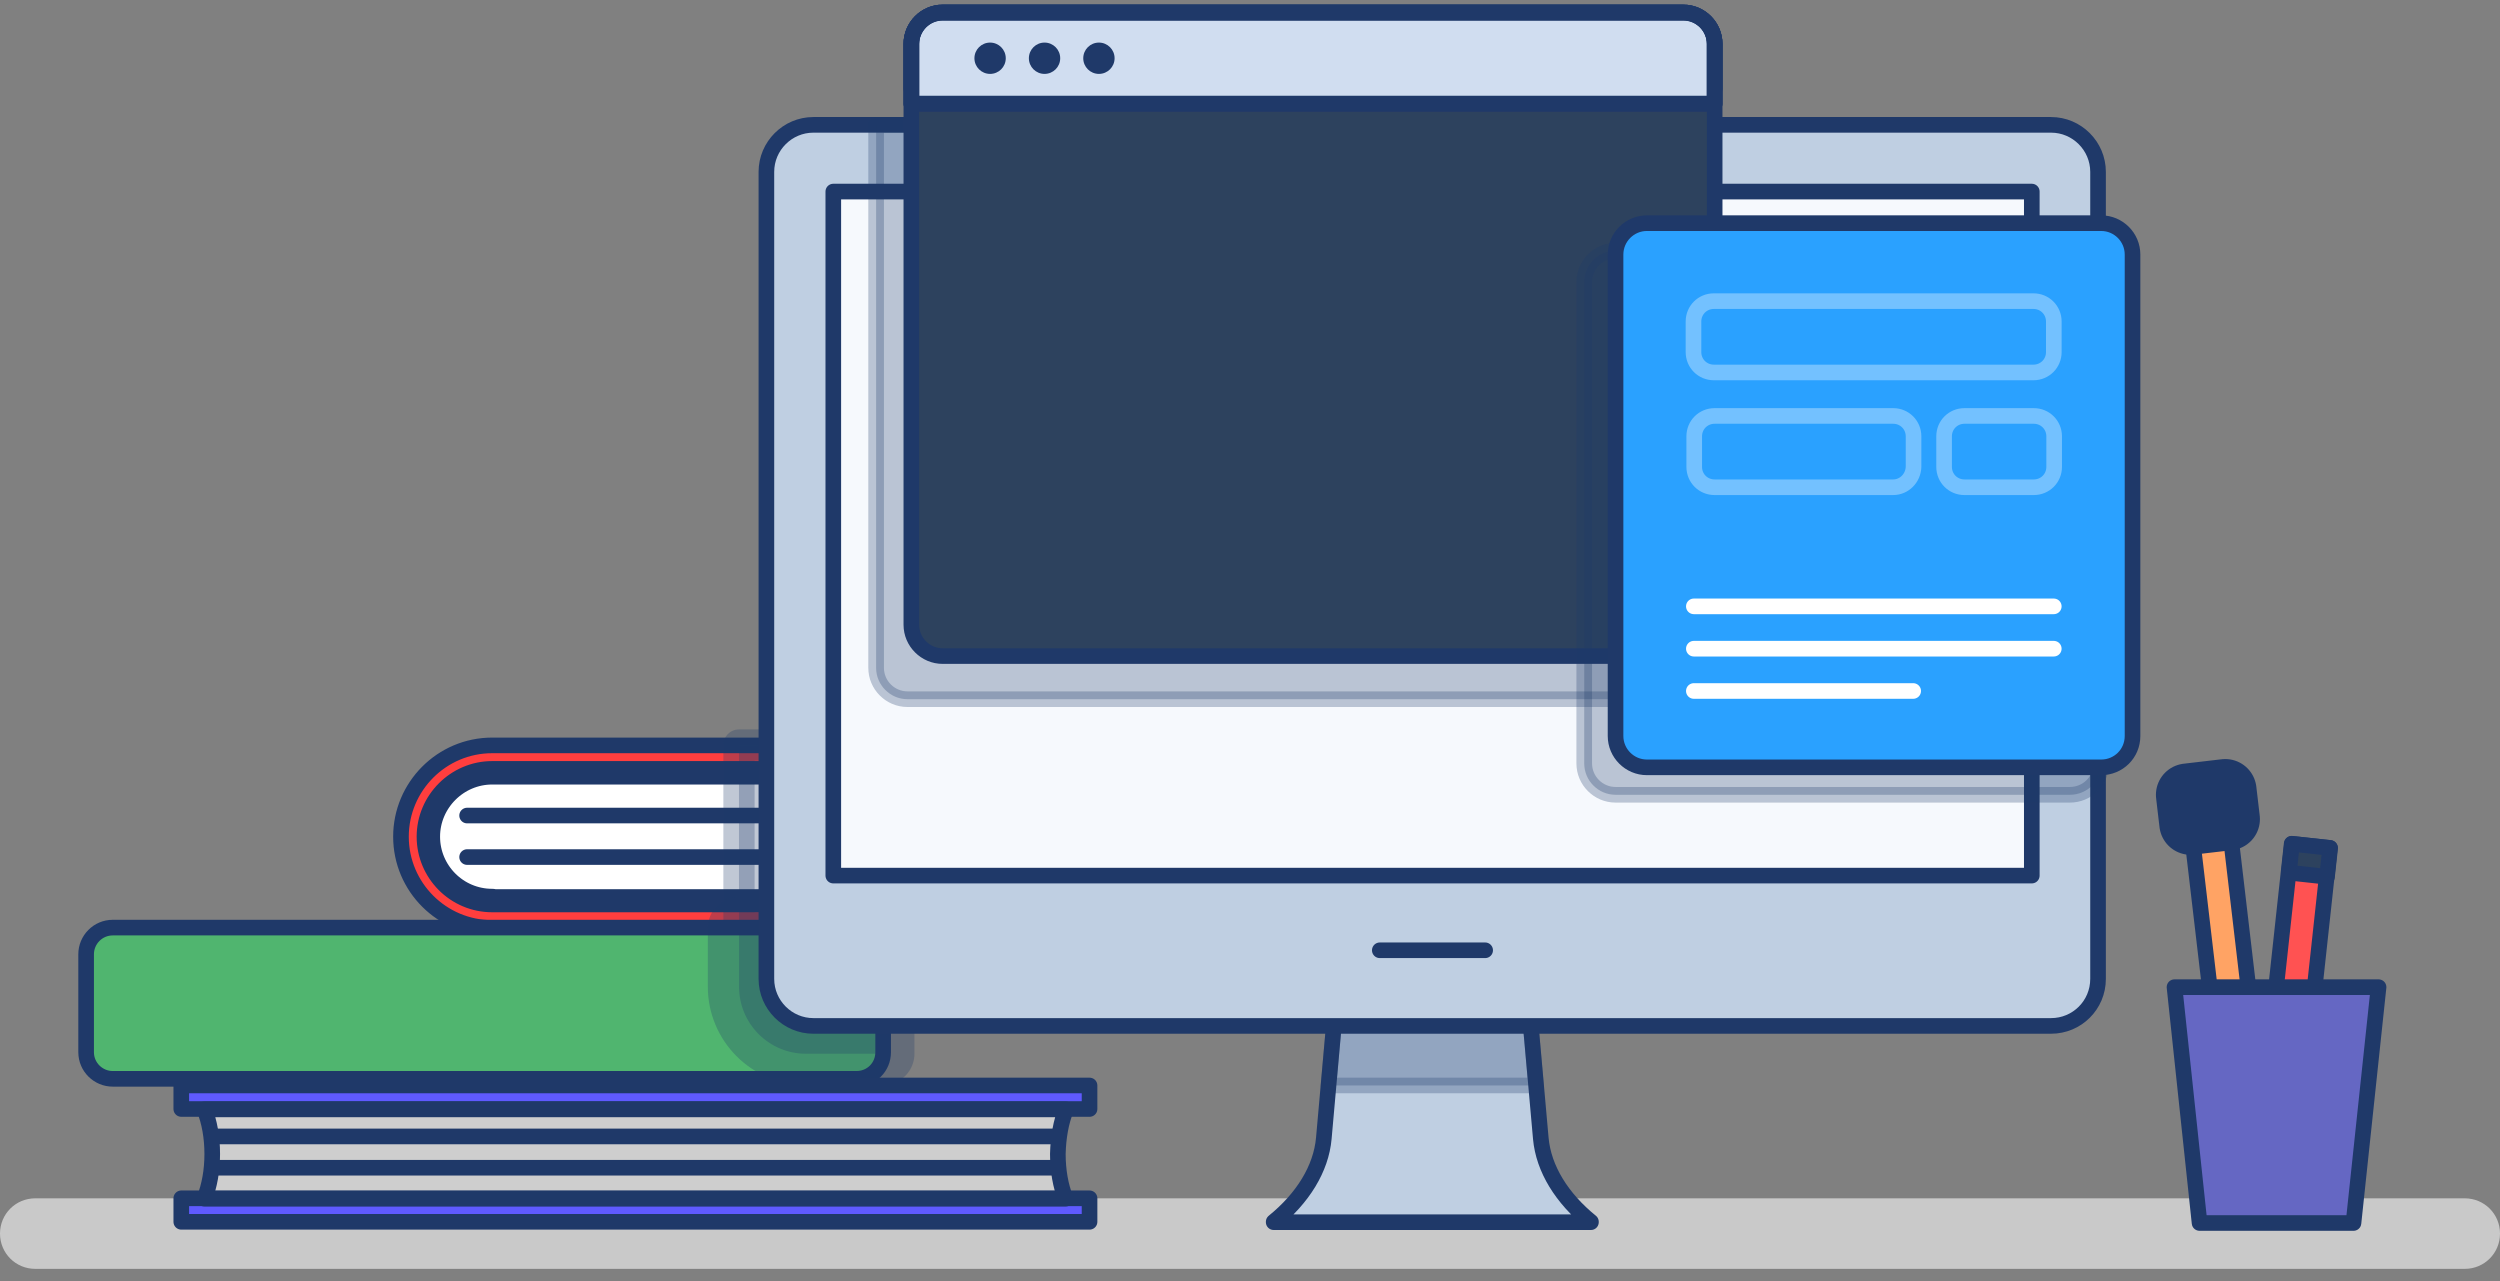 <svg width="160" height="82" viewBox="0 0 160 82" fill="none" xmlns="http://www.w3.org/2000/svg">
<rect x="0" y="0" width="160" height="82" fill="#808080" stroke="none"/>
<g id="XMLID_34_">
<path id="XMLID_223_" d="M157.744 81.207H2.256C1.003 81.207 0 80.204 0 78.95C0 77.696 1.003 76.693 2.256 76.693H157.744C158.997 76.693 160 77.696 160 78.95C160 80.204 158.997 81.207 157.744 81.207Z" fill="#C9C9C9"/>
<g id="XMLID_19_">
<g id="XMLID_163_">
<path id="XMLID_178_" d="M31.501 57.884C29.094 57.884 27.164 55.929 27.164 53.547C27.164 51.165 29.119 49.209 31.501 49.209H56.066V57.909H31.501V57.884Z" fill="#CECECE"/>
<path id="XMLID_162_" d="M57.497 59.389H31.503C28.269 59.389 25.662 56.757 25.662 53.547C25.662 50.313 28.294 47.705 31.503 47.705H57.497V59.389Z" fill="white"/>
<path id="XMLID_164_" d="M29.895 52.195H56.064" stroke="#1F3969" stroke-miterlimit="10" stroke-linecap="round" stroke-linejoin="round"/>
<path id="XMLID_173_" d="M29.895 54.852H56.064" stroke="#1F3969" stroke-miterlimit="10" stroke-linecap="round" stroke-linejoin="round"/>
<path id="XMLID_179_" d="M31.501 57.884C29.094 57.884 27.164 55.929 27.164 53.547C27.164 51.165 29.119 49.209 31.501 49.209H56.066V57.909H31.501V57.884Z" stroke="#1F3969" stroke-width="2" stroke-miterlimit="10" stroke-linecap="round" stroke-linejoin="round"/>
<path id="XMLID_161_" d="M31.503 57.885C29.096 57.885 27.166 55.929 27.166 53.547C27.166 51.165 29.121 49.209 31.503 49.209H56.494L57.497 47.705H31.503C28.269 47.705 25.662 50.338 25.662 53.547C25.662 56.782 28.294 59.389 31.503 59.389H57.497L56.494 57.885H31.503Z" fill="#FF3E3E"/>
<path id="XMLID_182_" d="M31.503 57.885C29.096 57.885 27.166 55.929 27.166 53.547C27.166 51.165 29.121 49.209 31.503 49.209H56.494L57.497 47.705H31.503C28.269 47.705 25.662 50.338 25.662 53.547C25.662 56.782 28.294 59.389 31.503 59.389H57.497L56.494 57.885H31.503Z" stroke="#1F3969" stroke-miterlimit="10" stroke-linecap="round" stroke-linejoin="round"/>
<path id="XMLID_224_" opacity="0.28" d="M51.907 47.682H47.295V59.391H51.907V47.682Z" fill="#1F3969" stroke="#1F3969" stroke-width="2" stroke-miterlimit="10" stroke-linecap="round" stroke-linejoin="round"/>
</g>
<g id="XMLID_160_">
<path id="XMLID_157_" d="M54.818 69.045H7.216C6.289 69.045 5.512 68.293 5.512 67.341V61.072C5.512 60.145 6.264 59.367 7.216 59.367H54.818C55.745 59.367 56.522 60.119 56.522 61.072V67.341C56.522 68.293 55.77 69.045 54.818 69.045Z" fill="#50B56F"/>
<path id="XMLID_146_" d="M54.818 69.045H7.216C6.289 69.045 5.512 68.293 5.512 67.341V61.072C5.512 60.145 6.264 59.367 7.216 59.367H54.818C55.745 59.367 56.522 60.119 56.522 61.072V67.341C56.522 68.293 55.77 69.045 54.818 69.045Z" stroke="#1F3969" stroke-miterlimit="10" stroke-linecap="round" stroke-linejoin="round"/>
</g>
<path id="XMLID_246_" opacity="0.28" d="M54.821 59.391H47.301V63.152C47.301 65.508 49.206 67.439 51.587 67.439H56.525C56.525 67.414 56.525 67.389 56.525 67.364V61.096C56.525 60.143 55.773 59.391 54.821 59.391Z" fill="#1F3969" stroke="#1F3969" stroke-width="4" stroke-miterlimit="10" stroke-linecap="round" stroke-linejoin="round"/>
<path id="XMLID_35_" d="M68.228 71H13.082C13.408 71.802 13.583 72.805 13.583 73.858C13.583 74.911 13.408 75.889 13.082 76.717H68.203C67.878 75.914 67.702 74.911 67.702 73.858C67.727 72.78 67.903 71.802 68.228 71Z" fill="#CECECE"/>
<path id="XMLID_156_" d="M69.731 69.471H11.602V70.975H69.731V69.471Z" fill="#5F5AFF"/>
<path id="XMLID_32_" d="M69.731 69.471H11.602V70.975H69.731V69.471Z" stroke="#1F3969" stroke-miterlimit="10" stroke-linecap="round" stroke-linejoin="round"/>
<path id="XMLID_147_" d="M69.731 76.691H11.602V78.196H69.731V76.691Z" fill="#F6F9FD"/>
<path id="XMLID_39_" d="M69.731 76.691H11.602V78.196H69.731V76.691Z" fill="#5F5AFF"/>
<path id="XMLID_37_" d="M69.731 76.691H11.602V78.196H69.731V76.691Z" stroke="#1F3969" stroke-miterlimit="10" stroke-linecap="round" stroke-linejoin="round"/>
<path id="XMLID_69_" d="M98.611 72.854L97.859 64.404H85.476L84.724 72.854C84.549 74.81 83.371 76.69 81.516 78.195V78.22H101.82V78.195C99.965 76.69 98.787 74.81 98.611 72.854Z" fill="#BFCFE2"/>
<path id="XMLID_33_" opacity="0.28" d="M85.473 64.404L85.022 69.469H98.307L97.856 64.404H85.473Z" fill="#1F3969" stroke="#1F3969" stroke-miterlimit="10" stroke-linecap="round" stroke-linejoin="round"/>
<path id="XMLID_10_" d="M98.611 72.854L97.859 64.404H85.476L84.724 72.854C84.549 74.81 83.371 76.69 81.516 78.195V78.22H101.82V78.195C99.965 76.69 98.787 74.81 98.611 72.854Z" stroke="#1F3969" stroke-miterlimit="10" stroke-linecap="round" stroke-linejoin="round"/>
<path id="XMLID_13_" d="M131.267 65.659H52.057C50.402 65.659 49.049 64.305 49.049 62.65V10.999C49.049 9.344 50.402 7.99 52.057 7.99H131.267C132.922 7.99 134.275 9.344 134.275 10.999V62.65C134.275 64.33 132.922 65.659 131.267 65.659Z" fill="white"/>
<path id="XMLID_63_" d="M131.267 65.659H52.057C50.402 65.659 49.049 64.305 49.049 62.65V10.999C49.049 9.344 50.402 7.99 52.057 7.99H131.267C132.922 7.99 134.275 9.344 134.275 10.999V62.65C134.275 64.33 132.922 65.659 131.267 65.659Z" fill="#BFCFE2"/>
<path id="XMLID_4_" d="M131.267 65.659H52.057C50.402 65.659 49.049 64.305 49.049 62.65V10.999C49.049 9.344 50.402 7.99 52.057 7.99H131.267C132.922 7.99 134.275 9.344 134.275 10.999V62.65C134.275 64.33 132.922 65.659 131.267 65.659Z" stroke="#1F3969" stroke-miterlimit="10" stroke-linecap="round" stroke-linejoin="round"/>
<path id="XMLID_68_" d="M130.035 56.038V12.26L53.331 12.26L53.331 56.038L130.035 56.038Z" fill="#F6F9FD"/>
<path id="XMLID_197_" opacity="0.28" d="M56.072 7.99V42.742C56.072 43.845 56.975 44.748 58.078 44.748H105.479C106.581 44.748 107.484 43.845 107.484 42.742V7.99H56.072Z" fill="#1F3969" stroke="#1F3969" stroke-miterlimit="10" stroke-linecap="round" stroke-linejoin="round"/>
<path id="XMLID_11_" d="M130.035 56.038V12.26L53.331 12.26L53.331 56.038L130.035 56.038Z" stroke="#1F3969" stroke-miterlimit="10" stroke-linecap="round" stroke-linejoin="round"/>
<path id="XMLID_9_" d="M88.307 60.818H95.05" stroke="#1F3969" stroke-miterlimit="10" stroke-linecap="round" stroke-linejoin="round"/>
<path id="XMLID_15_" d="M107.732 41.989H60.331C59.229 41.989 58.326 41.086 58.326 39.983V2.824C58.326 1.721 59.229 0.818 60.331 0.818H107.732C108.835 0.818 109.738 1.721 109.738 2.824V40.008C109.738 41.111 108.835 41.989 107.732 41.989Z" fill="#2D425E"/>
<path id="XMLID_17_" d="M109.738 5.684H58.326V2.801C58.326 1.698 59.229 0.795 60.331 0.795H107.732C108.835 0.795 109.738 1.698 109.738 2.801V5.684Z" stroke="#1F3969" stroke-miterlimit="10" stroke-linecap="round" stroke-linejoin="round"/>
<path id="XMLID_23_" d="M109.738 6.637H58.326V2.801C58.326 1.698 59.229 0.795 60.331 0.795H107.732C108.835 0.795 109.738 1.698 109.738 2.801V6.637Z" fill="#D0DDF0"/>
<path id="XMLID_18_" d="M109.738 6.637H58.326V2.801C58.326 1.698 59.229 0.795 60.331 0.795H107.732C108.835 0.795 109.738 1.698 109.738 2.801V6.637Z" stroke="#1F3969" stroke-miterlimit="10" stroke-linecap="round" stroke-linejoin="round"/>
<path id="XMLID_20_" d="M109.738 6.637H58.326V2.801C58.326 1.698 59.229 0.795 60.331 0.795H107.732C108.835 0.795 109.738 1.698 109.738 2.801V6.637Z" stroke="#1F3969" stroke-miterlimit="10" stroke-linecap="round" stroke-linejoin="round"/>
<path id="XMLID_12_" d="M107.732 41.989H60.331C59.229 41.989 58.326 41.086 58.326 39.983V2.824C58.326 1.721 59.229 0.818 60.331 0.818H107.732C108.835 0.818 109.738 1.721 109.738 2.824V40.008C109.738 41.111 108.835 41.989 107.732 41.989Z" stroke="#1F3969" stroke-miterlimit="10" stroke-linecap="round" stroke-linejoin="round"/>
<g id="XMLID_72_">
<path id="XMLID_7_" opacity="0.28" d="M132.473 50.866H103.396C102.293 50.866 101.391 49.963 101.391 48.86V18.045C101.391 16.942 102.293 16.039 103.396 16.039H132.473C133.576 16.039 134.479 16.942 134.479 18.045V48.86C134.479 49.988 133.576 50.866 132.473 50.866Z" fill="#1F3969" stroke="#1F3969" stroke-miterlimit="10" stroke-linecap="round" stroke-linejoin="round"/>
<path id="XMLID_16_" d="M134.477 49.11H105.4C104.297 49.11 103.395 48.207 103.395 47.104V16.289C103.395 15.186 104.297 14.283 105.4 14.283H134.477C135.58 14.283 136.482 15.186 136.482 16.289V47.104C136.482 48.232 135.58 49.11 134.477 49.11Z" fill="#2AA1FF"/>
<path id="XMLID_14_" d="M134.477 49.11H105.4C104.297 49.11 103.395 48.207 103.395 47.104V16.289C103.395 15.186 104.297 14.283 105.4 14.283H134.477C135.58 14.283 136.482 15.186 136.482 16.289V47.104C136.482 48.232 135.58 49.11 134.477 49.11Z" stroke="#1F3969" stroke-miterlimit="10" stroke-linecap="round" stroke-linejoin="round"/>
<path id="XMLID_75_" opacity="0.34" d="M130.141 23.837H109.686C108.959 23.837 108.383 23.26 108.383 22.533V20.577C108.383 19.85 108.959 19.273 109.686 19.273H130.141C130.868 19.273 131.444 19.85 131.444 20.577V22.533C131.444 23.26 130.868 23.837 130.141 23.837Z" stroke="white" stroke-miterlimit="10" stroke-linecap="round" stroke-linejoin="round"/>
<g id="XMLID_143_" opacity="0.34">
<path id="XMLID_78_" d="M121.164 31.184H109.733C109.006 31.184 108.43 30.608 108.43 29.881V27.925C108.43 27.198 109.006 26.621 109.733 26.621H121.164C121.89 26.621 122.467 27.198 122.467 27.925V29.881C122.442 30.608 121.865 31.184 121.164 31.184Z" stroke="white" stroke-miterlimit="10" stroke-linecap="round" stroke-linejoin="round"/>
<path id="XMLID_79_" d="M130.162 31.184H125.725C124.998 31.184 124.422 30.608 124.422 29.881V27.925C124.422 27.198 124.998 26.621 125.725 26.621H130.162C130.889 26.621 131.466 27.198 131.466 27.925V29.881C131.466 30.608 130.889 31.184 130.162 31.184Z" stroke="white" stroke-miterlimit="10" stroke-linecap="round" stroke-linejoin="round"/>
</g>
<g id="XMLID_76_">
<path id="XMLID_135_" d="M108.406 38.807H131.442" stroke="white" stroke-miterlimit="10" stroke-linecap="round" stroke-linejoin="round"/>
<path id="XMLID_136_" d="M108.406 41.516H131.442" stroke="white" stroke-miterlimit="10" stroke-linecap="round" stroke-linejoin="round"/>
<path id="XMLID_138_" d="M108.406 44.223H122.444" stroke="white" stroke-miterlimit="10" stroke-linecap="round" stroke-linejoin="round"/>
</g>
</g>
<path id="XMLID_24_" d="M63.366 4.73C63.92 4.73 64.369 4.281 64.369 3.728C64.369 3.174 63.92 2.725 63.366 2.725C62.812 2.725 62.363 3.174 62.363 3.728C62.363 4.281 62.812 4.73 63.366 4.73Z" fill="#1F3969"/>
<path id="XMLID_28_" d="M66.85 4.73C67.404 4.73 67.853 4.281 67.853 3.728C67.853 3.174 67.404 2.725 66.85 2.725C66.297 2.725 65.848 3.174 65.848 3.728C65.848 4.281 66.297 4.73 66.85 4.73Z" fill="#1F3969"/>
<path id="XMLID_38_" d="M70.331 4.73C70.885 4.73 71.334 4.281 71.334 3.728C71.334 3.174 70.885 2.725 70.331 2.725C69.777 2.725 69.328 3.174 69.328 3.728C69.328 4.281 69.777 4.73 70.331 4.73Z" fill="#1F3969"/>
<path id="XMLID_145_" d="M13.707 72.731H67.725" stroke="#1F3969" stroke-miterlimit="10" stroke-linecap="round" stroke-linejoin="round"/>
<path id="XMLID_151_" d="M13.707 74.736H67.725" stroke="#1F3969" stroke-miterlimit="10" stroke-linecap="round" stroke-linejoin="round"/>
<path id="XMLID_158_" d="M68.228 71H13.082C13.408 71.802 13.583 72.805 13.583 73.858C13.583 74.911 13.408 75.889 13.082 76.717H68.203C67.878 75.914 67.702 74.911 67.702 73.858C67.727 72.78 67.903 71.802 68.228 71Z" stroke="#1F3969" stroke-miterlimit="10" stroke-linecap="round" stroke-linejoin="round"/>
</g>
<g id="XMLID_222_">
<g id="XMLID_174_">
<path id="XMLID_177_" d="M142.414 50.561L139.975 50.848L142.097 68.927L144.536 68.641L142.414 50.561Z" fill="#FFA364"/>
<path id="XMLID_31_" d="M142.418 50.579L139.979 50.865L140.195 52.708L142.635 52.422L142.418 50.579Z" fill="#2AA1FF"/>
<path id="XMLID_217_" d="M142.418 50.579L139.979 50.865L140.195 52.708L142.635 52.422L142.418 50.579Z" stroke="#1F3969" stroke-width="4" stroke-miterlimit="10" stroke-linecap="round" stroke-linejoin="round"/>
<path id="XMLID_22_" d="M142.414 50.561L139.975 50.848L142.097 68.927L144.536 68.641L142.414 50.561Z" stroke="#1F3969" stroke-miterlimit="10" stroke-linecap="round" stroke-linejoin="round"/>
</g>
<g id="XMLID_189_">
<path id="XMLID_218_" d="M149.11 54.264L146.668 53.998L144.701 72.094L147.143 72.359L149.11 54.264Z" fill="#FF5252"/>
<path id="XMLID_214_" d="M149.11 54.264L146.668 53.998L144.701 72.094L147.143 72.359L149.11 54.264Z" stroke="#1F3969" stroke-miterlimit="10" stroke-linecap="round" stroke-linejoin="round"/>
<path id="XMLID_220_" d="M149.13 54.27L146.688 54.004L146.487 55.848L148.929 56.114L149.13 54.27Z" fill="#2D425E"/>
<path id="XMLID_211_" d="M149.13 54.27L146.688 54.004L146.487 55.848L148.929 56.114L149.13 54.27Z" stroke="#1F3969" stroke-miterlimit="10" stroke-linecap="round" stroke-linejoin="round"/>
</g>
<path id="XMLID_26_" d="M150.623 78.272H140.772L139.168 63.178H152.228L150.623 78.272Z" fill="#6567C3"/>
<path id="XMLID_233_" d="M139.168 63.178L139.193 63.453H149.144L147.565 78.272H150.623L152.228 63.178H139.168Z" fill="#6567C3"/>
<path id="XMLID_21_" d="M150.623 78.272H140.772L139.168 63.178H152.228L150.623 78.272Z" stroke="#1F3969" stroke-miterlimit="10" stroke-linecap="round" stroke-linejoin="round"/>
</g>
</g>
</svg>
